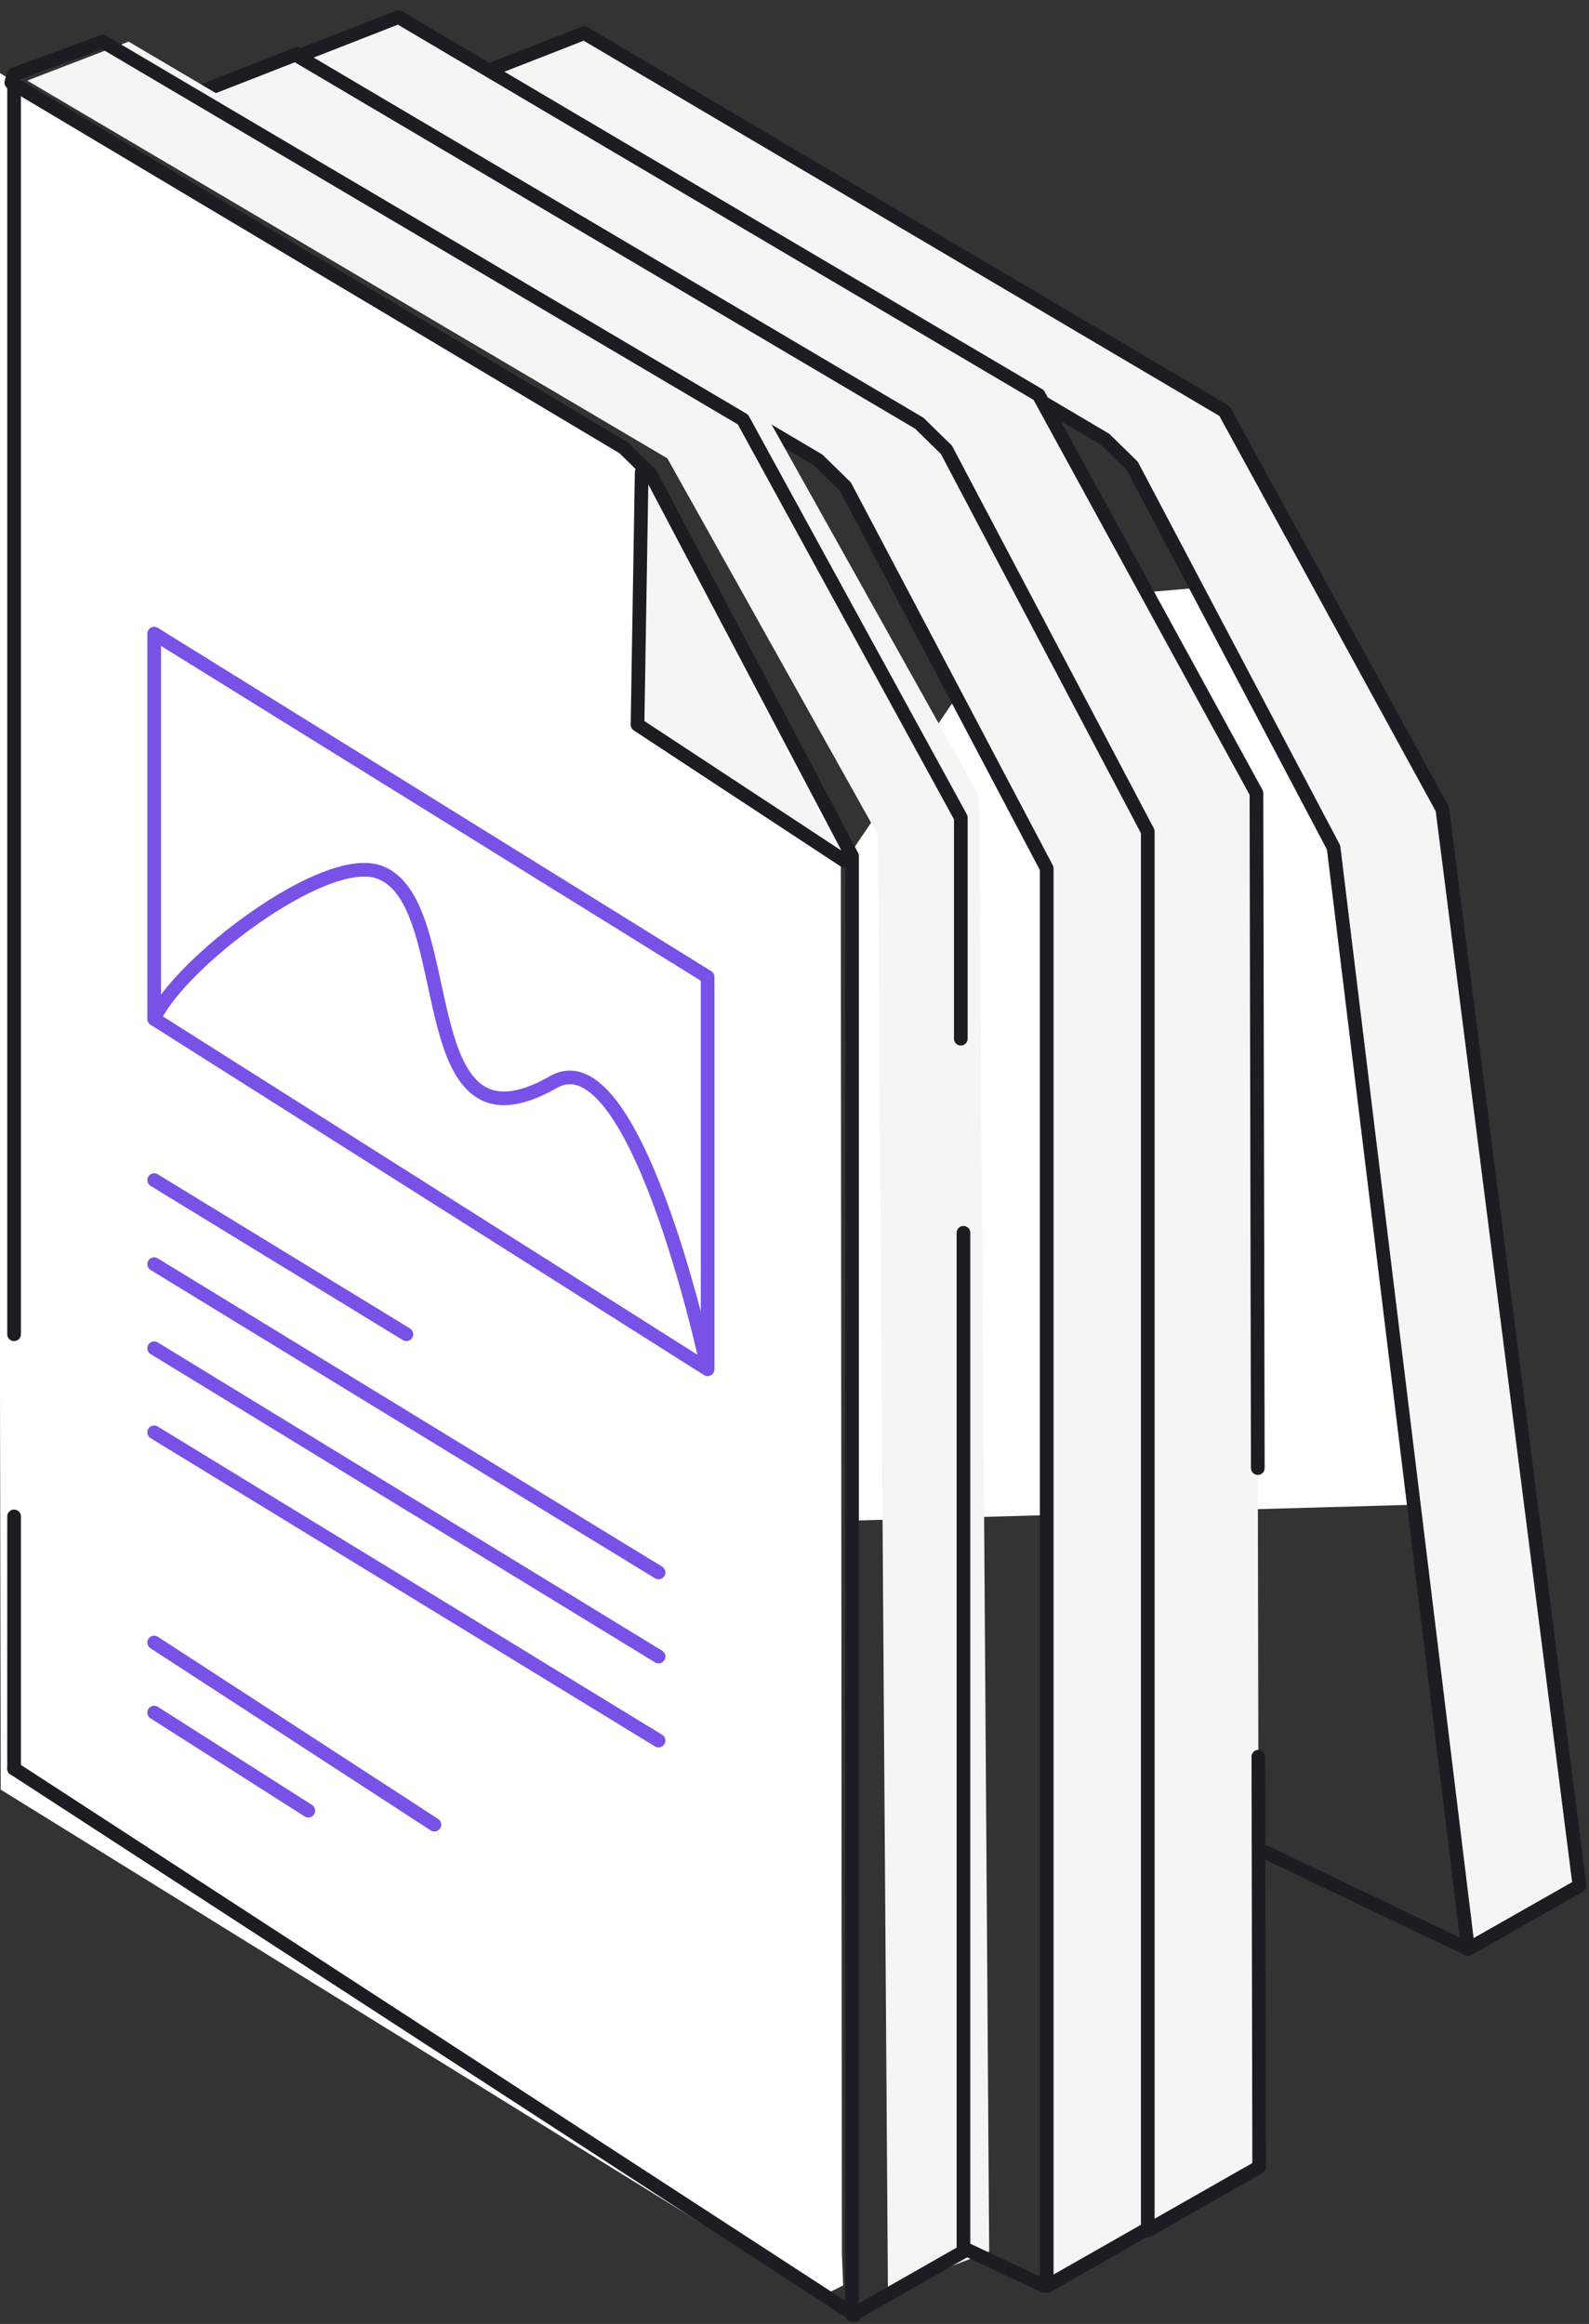 <svg width="93" height="136" viewBox="0 0 93 136" fill="none" xmlns="http://www.w3.org/2000/svg">
<rect x="0" y="0" width="93" height="136" fill="#333333" stroke="none"/>
<path d="M78.094 49.576L69.922 34.418L59.714 35.283L49.586 50.203V88.997L82.883 88.055L78.094 49.576Z" fill="white"/>
<path d="M0 81.471V4.28L37.423 27.205L49.209 49.543L49.273 131.871L49.348 133.745L48.013 134.413L0.043 104.732L0 81.471Z" fill="white"/>
<path d="M67.622 48.573L54.875 25.269L17.409 3.155L11.535 5.452L47.891 26.924L49.477 28.478L61.262 50.821V133.795L67.782 130.084L67.622 48.573Z" fill="#F6F5F5" stroke="#1C1D22" stroke-width="0.8" stroke-linecap="round" stroke-linejoin="round"/>
<path d="M51.967 134.047L51.374 48.851L39.06 26.824L1.594 4.716L7.527 2.435L44.993 24.549L57.307 46.571L57.894 131.767" fill="#F6F5F5"/>
<path d="M37.556 27.631L37.312 42.41L49.368 50.337" fill="#F6F5F5"/>
<path d="M37.556 27.631L37.312 42.41L49.368 50.337" stroke="#1C1D22" stroke-width="0.8" stroke-linecap="round" stroke-linejoin="round"/>
<path d="M23.784 78.082L9.023 69.061" stroke="#7851E7" stroke-width="0.8" stroke-linecap="round" stroke-linejoin="round"/>
<path d="M50.025 135.482L0.824 103.502" stroke="#1C1D22" stroke-width="0.8" stroke-linecap="round" stroke-linejoin="round"/>
<path d="M41.414 80.132L9.023 59.631M41.414 80.132V57.171L9.023 37.081V59.631M41.414 80.132C41.141 78.765 37.076 60.646 32.394 63.321C23.784 68.241 27.064 52.661 22.144 51.021C18.864 49.928 10.39 56.488 9.023 59.631" stroke="#7851E7" stroke-width="0.8" stroke-linecap="round" stroke-linejoin="round"/>
<path d="M56.234 60.786V47.847L43.482 24.549L6.016 2.435L0.788 4.363L0.66 4.833L36.503 26.204L38.084 27.758L49.869 50.096V135.478L56.389 131.767V72.145" stroke="#1C1D22" stroke-width="0.8" stroke-linecap="round" stroke-linejoin="round"/>
<path d="M38.544 92.022L9.023 73.981" stroke="#7851E7" stroke-width="0.8" stroke-linecap="round" stroke-linejoin="round"/>
<path d="M25.424 106.782L9.023 96.122" stroke="#7851E7" stroke-width="0.8" stroke-linecap="round" stroke-linejoin="round"/>
<path d="M38.544 96.942L9.023 78.901" stroke="#7851E7" stroke-width="0.8" stroke-linecap="round" stroke-linejoin="round"/>
<path d="M38.544 101.862L9.023 83.822" stroke="#7851E7" stroke-width="0.8" stroke-linecap="round" stroke-linejoin="round"/>
<path d="M18.044 105.962L9.023 100.222" stroke="#7851E7" stroke-width="0.8" stroke-linecap="round" stroke-linejoin="round"/>
<path d="M0.824 88.742L0.824 103.502" stroke="#1C1D22" stroke-width="0.8" stroke-linecap="round" stroke-linejoin="round"/>
<path d="M0.824 5.1V78.082" stroke="#1C1D22" stroke-width="0.8" stroke-linecap="round" stroke-linejoin="round"/>
<path d="M61.116 133.778L56.465 131.594" stroke="#1C1D22" stroke-width="0.8" stroke-linecap="round" stroke-linejoin="round"/>
<path d="M84.417 47.351L71.664 24.052L34.198 1.939L28.324 4.235L64.68 25.708L66.266 27.262L78.051 49.599L85.922 114.065L92.443 110.359L84.417 47.351Z" fill="#F6F5F5" stroke="#1C1D22" stroke-width="0.8" stroke-linecap="round" stroke-linejoin="round"/>
<path d="M85.931 114.066L74.098 108.411" stroke="#1C1D22" stroke-width="0.8" stroke-linecap="round" stroke-linejoin="round"/>
<path d="M73.616 85.913L73.536 46.412L60.789 23.113L39.696 10.666L36.193 8.599L32.311 6.308L23.323 1L17.449 3.296L53.805 24.769L55.391 26.323L67.176 48.66V130.529L73.696 126.818L73.648 102.803" fill="#F6F5F5"/>
<path d="M73.616 85.913L73.536 46.412L60.789 23.113L39.696 10.666L36.193 8.599L32.311 6.308L23.323 1L17.449 3.296L53.805 24.769L55.391 26.323L67.176 48.66V130.529L73.696 126.818L73.648 102.803" stroke="#1C1D22" stroke-width="0.8" stroke-linecap="round" stroke-linejoin="round"/>
</svg>
